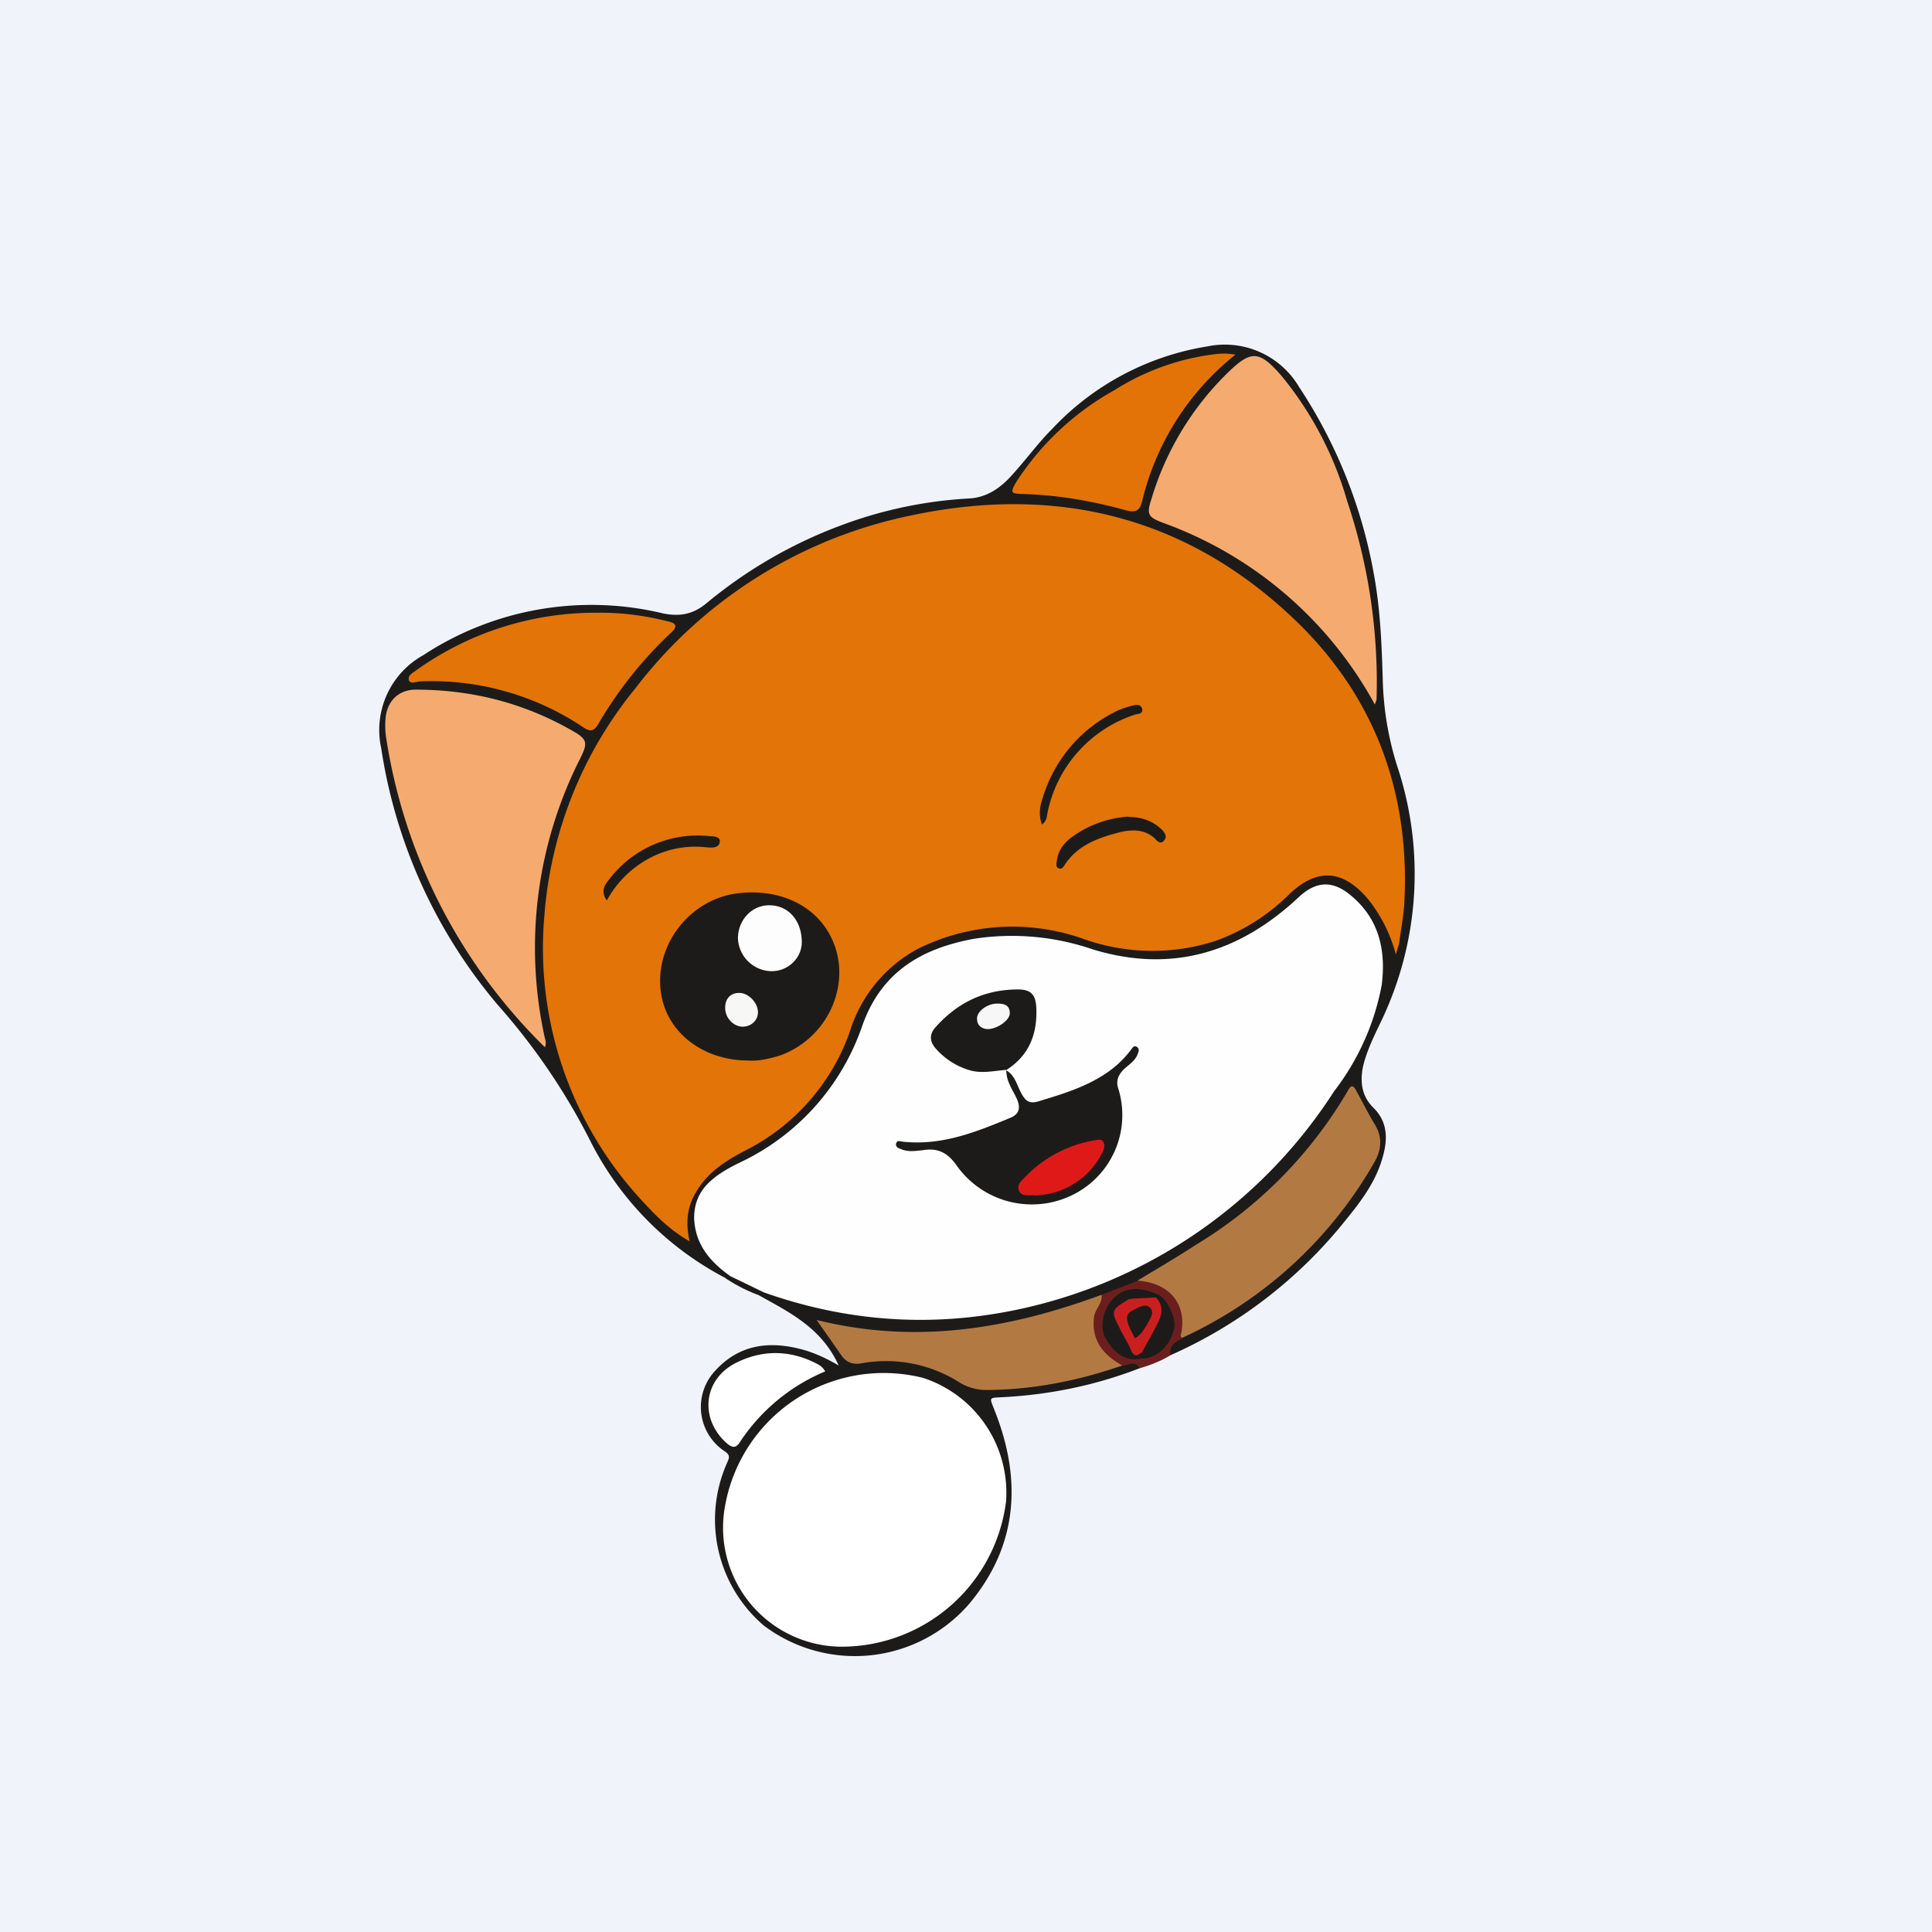 ﻿<?xml version="1.0" standalone="no"?>
<!DOCTYPE svg PUBLIC "-//W3C//DTD SVG 1.1//EN" 
"http://www.w3.org/Graphics/SVG/1.1/DTD/svg11.dtd">
<svg width="56" height="56" viewBox="0 0 56 56" xmlns="http://www.w3.org/2000/svg"><path fill="#F0F3FA" d="M0 0h56v56H0z"/><path d="M33.03 39.66c-1.29.5-2.62.77-4 .84-.37.02-.35 0-.21.36.8 2 .7 3.92-.72 5.62a4.38 4.38 0 0 1-5.97.63 4.04 4.04 0 0 1-1.05-4.72c.06-.14.09-.21-.07-.32a1.54 1.54 0 0 1-.26-2.36c.65-.7 1.46-.84 2.36-.63.4.09.77.25 1.2.5-.5-1.1-1.43-1.54-2.32-2.04-.02-.1.06-.12.13-.14.64.13 1.25.37 1.89.48 4.28.8 8.12-.2 11.5-2.9a14.34 14.34 0 0 0 3.84-4.67c.37-.73.68-1.48.64-2.33a2.52 2.52 0 0 0-.93-1.98c-.46-.36-.87-.35-1.3.05a6.73 6.73 0 0 1-3.14 1.72c-.97.22-1.93.17-2.87-.13a7.5 7.5 0 0 0-2.9-.41c-1.15.1-2.22.4-3.06 1.27-.23.25-.4.53-.52.84-.35.94-.8 1.83-1.44 2.6-.7.85-1.6 1.44-2.54 1.95l-.22.12c-.93.52-1.12 1.46-.48 2.33.18.24.45.38.6.64-.02.1-.07.13-.15.07a9.1 9.1 0 0 1-3.94-4 18.64 18.64 0 0 0-2.67-3.92 14.97 14.97 0 0 1-3.38-7.44 2.48 2.48 0 0 1 1.22-2.7 8.88 8.88 0 0 1 6.95-1.21c.49.1.87.02 1.24-.28a13.42 13.42 0 0 1 3.86-2.25 12.5 12.5 0 0 1 3.74-.8c.55-.02.96-.32 1.3-.71.39-.43.73-.9 1.13-1.3a7.88 7.88 0 0 1 4.51-2.4 2.5 2.5 0 0 1 2.65 1.17 14.4 14.4 0 0 1 2.17 5.42c.19 1.02.23 2.05.26 3.08a9 9 0 0 0 .42 2.5 9.88 9.88 0 0 1-.5 7.46c-.2.42-.4.83-.5 1.28-.08.44-.02.84.32 1.17.43.43.4.96.24 1.48-.2.68-.62 1.23-1.05 1.76a13.48 13.48 0 0 1-5.08 3.92c-.14 0-.1-.1-.08-.16a.6.6 0 0 1 .38-.4c1.36-.67 2.6-1.5 3.66-2.6.7-.72 1.27-1.53 1.81-2.36.27-.41.3-.81.02-1.23-.14-.22-.25-.46-.37-.7-.09-.16-.17-.24-.3-.01-1.25 2.17-3.14 3.66-5.25 4.9-.28.17-.56.32-.84.47a19.27 19.27 0 0 1-4.74 1.42c-1.35.17-2.69.1-4.02-.12-.08-.02-.15-.06-.25-.02.17.26.34.51.53.76.13.17.3.22.52.18 1.03-.15 2 .05 2.9.59.43.26.9.21 1.36.18a13.8 13.8 0 0 0 3.25-.67c.15-.06.3-.09.46-.05.09.03.22.07.06.2Z" fill="#1D1B1A"/><path d="M33.03 39.66c-.13-.24-.33-.09-.5-.07-.85-.2-1.11-1.23-.73-1.86.04-.07.1-.12.13-.2l1.04-.4c.4-.14.73 0 1 .3.34.36.47.78.33 1.26l-.04.1c-.18.11-.39.21-.33.49-.28.17-.58.29-.9.38Z" fill="#6C1E1D"/><path d="M21.03 37.05c.05 0 .11 0 .14-.06.38.05.72.17.97.47-.05.02-.12.01-.15.08a4.6 4.6 0 0 1-.96-.49Z" fill="#1D1B1A"/><path d="M40.46 27.67a4.34 4.34 0 0 0-.8-1.6c-.74-.88-1.5-.92-2.31-.13a5.8 5.8 0 0 1-2.14 1.34 5.95 5.95 0 0 1-3.82-.07 6.15 6.15 0 0 0-4.8.3 4.1 4.1 0 0 0-1.96 2.4 6.13 6.13 0 0 1-3.03 3.44c-.57.3-1.11.64-1.44 1.23-.25.43-.29.88-.17 1.4-.53-.3-.92-.68-1.29-1.08a10.76 10.76 0 0 1-2.92-8.37 11.8 11.8 0 0 1 2.63-6.57 13.47 13.47 0 0 1 8.05-5.03c4.26-.89 8.06.08 11.2 3.16 2.25 2.22 3.23 5 3.04 8.17-.03.37-.1.73-.15 1.1l-.09.3Z" fill="#E37407"/><path d="m22.14 37.46-.97-.47c-.58-.41-1.02-.91-1.05-1.68 0-.45.16-.8.49-1.09.26-.23.56-.39.87-.54a6.82 6.82 0 0 0 3.5-3.91c.55-1.6 1.73-2.28 3.26-2.56a7.23 7.23 0 0 1 3.44.31c2.3.7 4.27.08 5.98-1.53.47-.43.93-.48 1.44-.08.86.68 1.08 1.6.95 2.64a7.21 7.21 0 0 1-1.38 3.08 14.44 14.44 0 0 1-9.28 6.35c-2.46.5-4.88.32-7.25-.52Z" fill="#FEFEFE"/><path d="M24.47 47.73a3.45 3.45 0 0 1-3.45-4.1 4.67 4.67 0 0 1 5.74-3.69 3.5 3.5 0 0 1 2.4 3.59 4.81 4.81 0 0 1-4.7 4.2Z" fill="#fff"/><path d="M15.8 30.36a15.94 15.94 0 0 1-4.6-8.93 2.36 2.36 0 0 1-.02-.65c.06-.49.4-.79.87-.79 1.61 0 3.12.38 4.52 1.18.45.25.48.35.25.81a12.12 12.12 0 0 0-1.04 8.05c.02.1.07.2.01.33ZM39.85 20.42a11.4 11.4 0 0 0-6.15-5.27c-.42-.16-.47-.24-.33-.67a8.52 8.52 0 0 1 2.18-3.64c.71-.7.94-.7 1.6.06a10.1 10.1 0 0 1 1.9 3.63 16.52 16.52 0 0 1 .85 5.75l-.05.14Z" fill="#F5AB6F"/><path d="M34.26 38.78c-.07-.06-.02-.12-.01-.19.13-.83-.38-1.41-1.28-1.47.56-.34 1.13-.67 1.68-1.03a12.71 12.71 0 0 0 4.41-4.46c.1-.2.17-.18.26 0 .17.31.33.63.51.93.25.39.22.76 0 1.14a12.3 12.3 0 0 1-5.57 5.08Z" fill="#B27A42"/><path d="M17.3 17.76c.7-.01 1.38.08 2.06.25.23.05.3.14.09.33-.83.78-1.54 1.67-2.11 2.65-.12.2-.22.23-.42.1a7.9 7.9 0 0 0-4.74-1.34c-.11 0-.29.1-.33-.04-.04-.14.14-.22.24-.3a8.94 8.94 0 0 1 5.2-1.65Z" fill="#E37407"/><path d="M35.81 10.28a7.72 7.72 0 0 0-2.7 4.23c-.07.29-.18.36-.48.28-.97-.27-1.96-.44-2.96-.47-.38-.01-.4-.03-.2-.37a8.04 8.04 0 0 1 2.83-2.64 7.04 7.04 0 0 1 2.74-1.02c.22-.03.45-.07.77-.01Z" fill="#E37307"/><path d="M31.93 37.53c.03.25-.19.41-.22.65-.08.7.29 1.1.82 1.4-1.27.44-2.57.7-3.92.71-.3 0-.55-.07-.8-.22a3.96 3.96 0 0 0-2.8-.56c-.3.06-.5-.02-.66-.28l-.68-.97c2.9.72 5.6.25 8.26-.73Z" fill="#B27A42"/><path d="M23.92 39.75a5.5 5.5 0 0 0-2.48 2.06c-.13.2-.25.13-.39.01-.77-.7-.67-1.81.25-2.3.77-.4 1.58-.4 2.36 0 .1.05.18.1.26.23Z" fill="#fff"/><path d="m32.95 37.59.55.02c.25.17.3.4.16.73-.13.32-.28.62-.5.88-.2.19-.35.13-.47-.08-.17-.29-.3-.6-.47-.88a.28.28 0 0 1-.03-.23c.07-.24.49-.49.76-.44Z" fill="#CB1F1F"/><path d="M33.5 37.6c-.08.03-.72.02-.8.07-.5.3-.5.33-.25.82.1.22.25.43.34.66.1.22.2.12.3.05.06.06.06.12 0 .18-.49.1-.8-.18-1.03-.56-.2-.32-.1-.83.17-1.14.3-.34.74-.43 1.35-.15-.13.09.01-.04-.08.08Z" fill="#1D1B1A"/><path d="M33.1 39.38v-.18c.16-.3.34-.6.48-.9.12-.24.13-.48-.08-.7.02-.03.01-.1.08-.07.28.15.53.72.45 1-.13.5-.5.84-.93.85ZM21.7 30.74c-1.3 0-2.33-.78-2.53-1.89-.25-1.4.8-2.8 2.24-2.96 1.16-.13 2.16.32 2.64 1.2.7 1.29.02 2.97-1.43 3.5-.32.1-.64.17-.91.15ZM32.71 23.68c.38 0 .7.11.97.37.09.1.15.2.07.3-.1.14-.2.04-.28-.05-.3-.27-.66-.26-1-.18-.63.16-1.23.37-1.61.95-.04.06-.08.13-.16.1-.1-.02-.08-.12-.07-.2.03-.3.2-.53.43-.7a3.12 3.12 0 0 1 1.65-.6ZM30.2 23.9c-.1-.28-.06-.53.02-.76a4.11 4.11 0 0 1 2.19-2.55c.13-.06.28-.1.42-.14.1-.02.22-.05.27.08.05.16-.1.16-.19.18a3.78 3.78 0 0 0-2.55 2.86c-.02.11-.02.23-.16.33ZM17.59 26.1c-.19-.26-.06-.46.06-.6a3.22 3.22 0 0 1 2.95-1.26c.11 0 .3.02.26.18-.03.17-.24.15-.38.14a2.82 2.82 0 0 0-1.77.38 3 3 0 0 0-1.12 1.16ZM29.16 31.02c.27.15.32.46.46.7.12.21.24.28.49.2.66-.2 1.33-.4 1.92-.79.29-.19.54-.42.75-.7.04-.05.09-.15.18-.08.08.06.04.14.01.22-.08.19-.25.29-.39.42-.16.16-.24.33-.17.55a2.58 2.58 0 0 1-1.35 3.11 2.67 2.67 0 0 1-3.34-.88c-.27-.38-.56-.5-.98-.43-.21.02-.43.06-.64-.04-.07-.02-.16-.07-.12-.17.03-.08.1-.05.17-.04 1.14.13 2.15-.28 3.16-.7.33-.15.23-.42.11-.65-.12-.23-.26-.45-.25-.73l-.01.01Z" fill="#1D1B1A"/><path d="M29.17 31.01c-.37.03-.74.12-1.1 0a2.08 2.08 0 0 1-.94-.61c-.19-.21-.2-.43 0-.64.63-.7 1.4-1.07 2.34-1.08.43-.01.56.16.57.58.02.75-.23 1.35-.88 1.76ZM32.9 38.8c-.07-.15-.16-.29-.2-.43-.05-.15-.06-.29.12-.38.16-.08.35-.22.5-.1.17.15.01.33-.07.5-.1.15-.17.3-.35.4Z" fill="#1D1B1A"/><path d="M22.3 26.24c.55 0 .94.44.94 1.07 0 .46-.4.85-.89.84a.99.99 0 0 1-.96-.95c0-.53.4-.96.9-.96Z" fill="#FDFDFD"/><path d="M21.43 28.78c.27 0 .54.29.54.56 0 .24-.2.42-.45.42-.28-.01-.52-.28-.5-.58.01-.25.17-.4.4-.4Z" fill="#F7F7F6"/><path d="M30 34.65c-.18-.02-.36.04-.45-.11-.1-.17.04-.3.14-.4a3.62 3.62 0 0 1 2-1.08c.1-.01.24-.08.3.06.05.11 0 .22-.06.33a2.24 2.24 0 0 1-1.93 1.2Z" fill="#DF1918"/><path d="M28.62 29.83c-.15-.01-.3-.09-.3-.3-.01-.22.31-.45.6-.44.18 0 .35.04.35.28 0 .2-.36.46-.65.46Z" fill="#F7F7F7"/></svg>